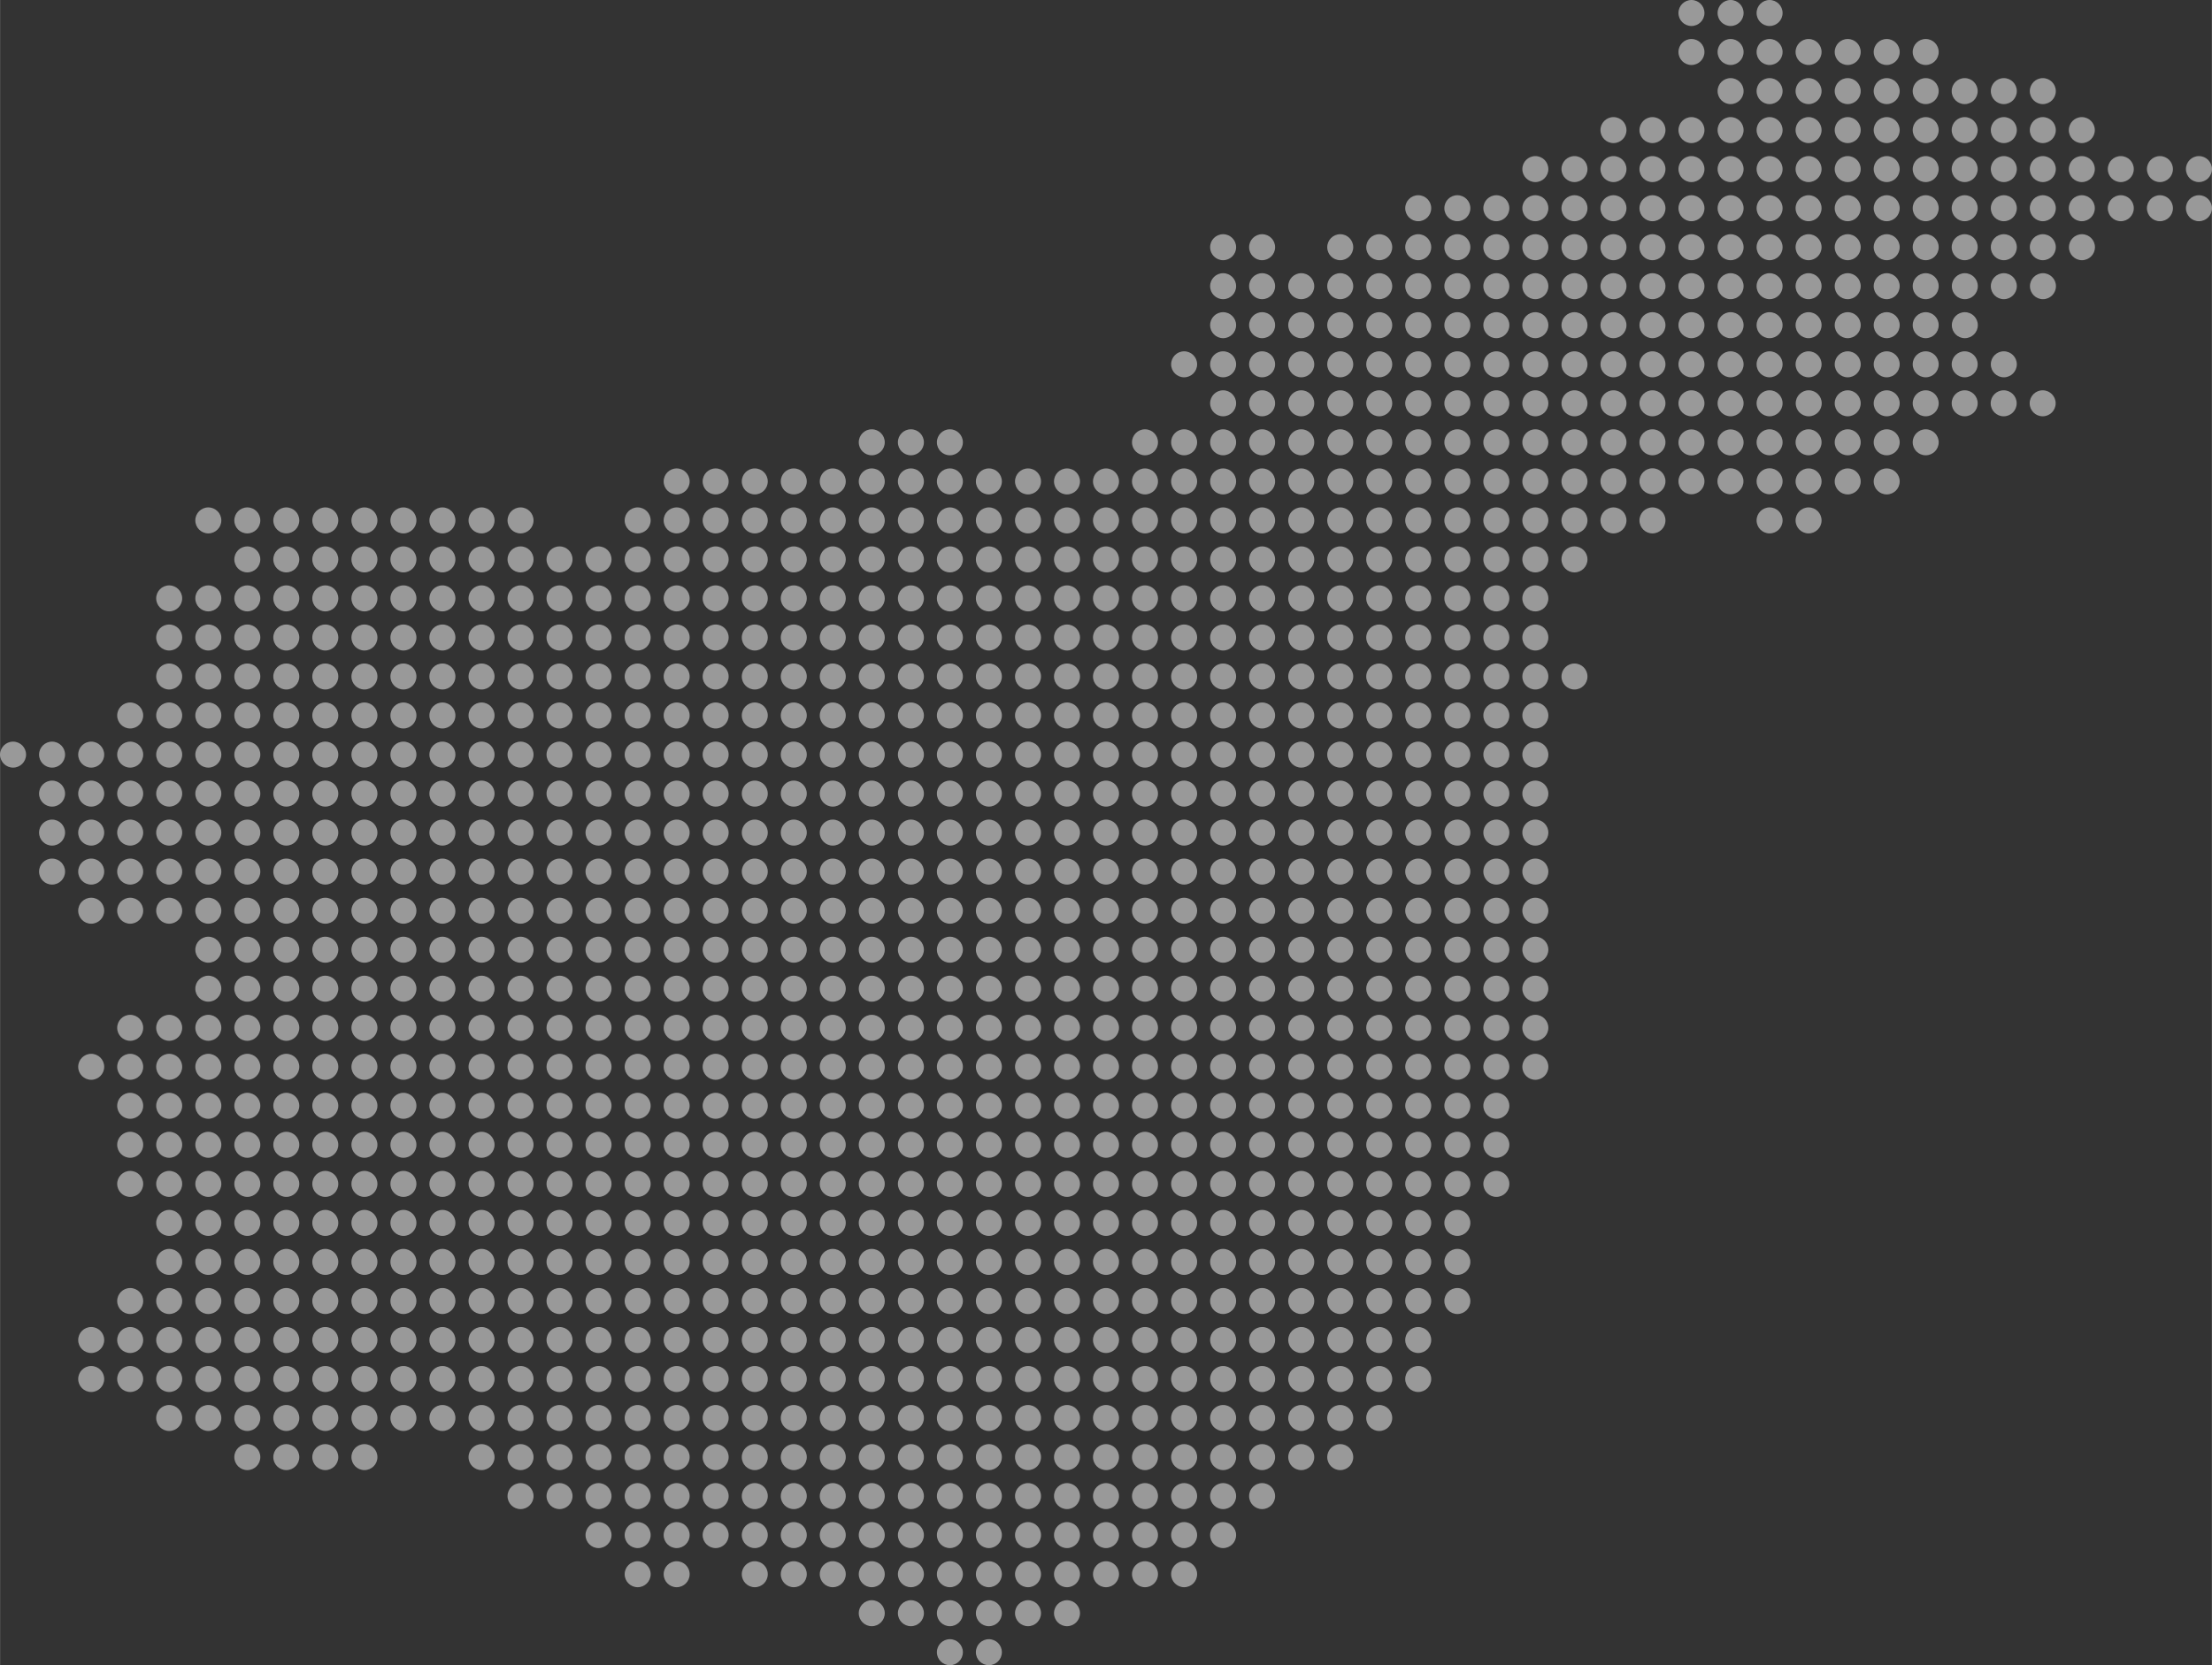 <?xml version="1.0" encoding="utf-8"?>
<svg xmlns="http://www.w3.org/2000/svg" xmlns:xlink="http://www.w3.org/1999/xlink" version="1.1" id="Ebene_1" x="0px" y="0px" viewBox="0 0 1548.6 1166.1" style="enable-background:new 0 0 1548.6 1166.1;" xml:space="preserve" width="1186" height="893">
<rect x="0" y="0" width="1548.6" height="1166.1" fill="#333333" stroke="none"/>
<style type="text/css">
	.st0{opacity:0.5;fill:#FFFFFF;}
</style>
<g>
	<circle class="st0" cx="419" cy="1074.9" r="9.1"/>
	<circle class="st0" cx="446.4" cy="1074.9" r="9.1"/>
	<circle class="st0" cx="473.7" cy="1074.9" r="9.1"/>
	<circle class="st0" cx="501" cy="1074.9" r="9.1"/>
	<circle class="st0" cx="528.4" cy="1074.9" r="9.1"/>
	<circle class="st0" cx="446.4" cy="1102.3" r="9.1"/>
	<circle class="st0" cx="473.7" cy="1102.3" r="9.1"/>
	<circle class="st0" cx="528.4" cy="1102.3" r="9.1"/>
	<circle class="st0" cx="63.8" cy="965.6" r="9.1"/>
	<circle class="st0" cx="91.1" cy="965.6" r="9.1"/>
	<circle class="st0" cx="118.4" cy="965.6" r="9.1"/>
	<circle class="st0" cx="145.8" cy="965.6" r="9.1"/>
	<circle class="st0" cx="173.1" cy="965.6" r="9.1"/>
	<circle class="st0" cx="200.4" cy="965.6" r="9.1"/>
	<circle class="st0" cx="227.7" cy="965.6" r="9.1"/>
	<circle class="st0" cx="255.1" cy="965.6" r="9.1"/>
	<circle class="st0" cx="282.4" cy="965.6" r="9.1"/>
	<circle class="st0" cx="309.7" cy="965.6" r="9.1"/>
	<circle class="st0" cx="337.1" cy="965.6" r="9.1"/>
	<circle class="st0" cx="364.4" cy="965.6" r="9.1"/>
	<circle class="st0" cx="391.7" cy="965.6" r="9.1"/>
	<circle class="st0" cx="419" cy="965.6" r="9.1"/>
	<circle class="st0" cx="446.4" cy="965.6" r="9.1"/>
	<circle class="st0" cx="473.7" cy="965.6" r="9.1"/>
	<circle class="st0" cx="118.4" cy="992.9" r="9.1"/>
	<circle class="st0" cx="145.8" cy="992.9" r="9.1"/>
	<circle class="st0" cx="173.1" cy="992.9" r="9.1"/>
	<circle class="st0" cx="200.4" cy="992.9" r="9.1"/>
	<circle class="st0" cx="227.7" cy="992.9" r="9.1"/>
	<circle class="st0" cx="255.1" cy="992.9" r="9.1"/>
	<circle class="st0" cx="282.4" cy="992.9" r="9.1"/>
	<circle class="st0" cx="309.7" cy="992.9" r="9.1"/>
	<circle class="st0" cx="337.1" cy="992.9" r="9.1"/>
	<circle class="st0" cx="364.4" cy="992.9" r="9.1"/>
	<circle class="st0" cx="391.7" cy="992.9" r="9.1"/>
	<circle class="st0" cx="419" cy="992.9" r="9.1"/>
	<circle class="st0" cx="446.4" cy="992.9" r="9.1"/>
	<circle class="st0" cx="473.7" cy="992.9" r="9.1"/>
	<circle class="st0" cx="501" cy="992.9" r="9.1"/>
	<circle class="st0" cx="173.1" cy="1020.3" r="9.1"/>
	<circle class="st0" cx="200.4" cy="1020.3" r="9.1"/>
	<circle class="st0" cx="227.7" cy="1020.3" r="9.1"/>
	<circle class="st0" cx="255.1" cy="1020.3" r="9.1"/>
	<circle class="st0" cx="337.1" cy="1020.3" r="9.1"/>
	<circle class="st0" cx="364.4" cy="1020.3" r="9.1"/>
	<circle class="st0" cx="391.7" cy="1020.3" r="9.1"/>
	<circle class="st0" cx="419" cy="1020.3" r="9.1"/>
	<circle class="st0" cx="446.4" cy="1020.3" r="9.1"/>
	<circle class="st0" cx="473.7" cy="1020.3" r="9.1"/>
	<circle class="st0" cx="501" cy="1020.3" r="9.1"/>
	<circle class="st0" cx="364.4" cy="1047.6" r="9.1"/>
	<circle class="st0" cx="391.7" cy="1047.6" r="9.1"/>
	<circle class="st0" cx="419" cy="1047.6" r="9.1"/>
	<circle class="st0" cx="446.4" cy="1047.6" r="9.1"/>
	<circle class="st0" cx="473.7" cy="1047.6" r="9.1"/>
	<circle class="st0" cx="501" cy="1047.6" r="9.1"/>
	<circle class="st0" cx="118.4" cy="856.3" r="9.1"/>
	<circle class="st0" cx="145.8" cy="856.3" r="9.1"/>
	<circle class="st0" cx="173.1" cy="856.3" r="9.1"/>
	<circle class="st0" cx="200.4" cy="856.3" r="9.1"/>
	<circle class="st0" cx="227.7" cy="856.3" r="9.1"/>
	<circle class="st0" cx="255.1" cy="856.3" r="9.1"/>
	<circle class="st0" cx="282.4" cy="856.3" r="9.1"/>
	<circle class="st0" cx="309.7" cy="856.3" r="9.1"/>
	<circle class="st0" cx="337.1" cy="856.3" r="9.1"/>
	<circle class="st0" cx="364.4" cy="856.3" r="9.1"/>
	<circle class="st0" cx="391.7" cy="856.3" r="9.1"/>
	<circle class="st0" cx="419" cy="856.3" r="9.1"/>
	<circle class="st0" cx="118.4" cy="883.6" r="9.1"/>
	<circle class="st0" cx="145.8" cy="883.6" r="9.1"/>
	<circle class="st0" cx="173.1" cy="883.6" r="9.1"/>
	<circle class="st0" cx="200.4" cy="883.6" r="9.1"/>
	<circle class="st0" cx="227.7" cy="883.6" r="9.1"/>
	<circle class="st0" cx="255.1" cy="883.6" r="9.1"/>
	<circle class="st0" cx="282.4" cy="883.6" r="9.1"/>
	<circle class="st0" cx="309.7" cy="883.6" r="9.1"/>
	<circle class="st0" cx="337.1" cy="883.6" r="9.1"/>
	<circle class="st0" cx="364.4" cy="883.6" r="9.1"/>
	<circle class="st0" cx="391.7" cy="883.6" r="9.1"/>
	<circle class="st0" cx="419" cy="883.6" r="9.1"/>
	<circle class="st0" cx="446.4" cy="883.6" r="9.1"/>
	<circle class="st0" cx="91.1" cy="911" r="9.1"/>
	<circle class="st0" cx="118.4" cy="911" r="9.1"/>
	<circle class="st0" cx="145.8" cy="911" r="9.1"/>
	<circle class="st0" cx="173.1" cy="911" r="9.1"/>
	<circle class="st0" cx="200.4" cy="911" r="9.1"/>
	<circle class="st0" cx="227.7" cy="911" r="9.1"/>
	<circle class="st0" cx="255.1" cy="911" r="9.1"/>
	<circle class="st0" cx="282.4" cy="911" r="9.1"/>
	<circle class="st0" cx="309.7" cy="911" r="9.1"/>
	<circle class="st0" cx="337.1" cy="911" r="9.1"/>
	<circle class="st0" cx="364.4" cy="911" r="9.1"/>
	<circle class="st0" cx="391.7" cy="911" r="9.1"/>
	<circle class="st0" cx="419" cy="911" r="9.1"/>
	<circle class="st0" cx="446.4" cy="911" r="9.1"/>
	<circle class="st0" cx="63.8" cy="938.3" r="9.1"/>
	<circle class="st0" cx="91.1" cy="938.3" r="9.1"/>
	<circle class="st0" cx="118.4" cy="938.3" r="9.1"/>
	<circle class="st0" cx="145.8" cy="938.3" r="9.1"/>
	<circle class="st0" cx="173.1" cy="938.3" r="9.1"/>
	<circle class="st0" cx="200.4" cy="938.3" r="9.1"/>
	<circle class="st0" cx="227.7" cy="938.3" r="9.1"/>
	<circle class="st0" cx="255.1" cy="938.3" r="9.1"/>
	<circle class="st0" cx="282.4" cy="938.3" r="9.1"/>
	<circle class="st0" cx="309.7" cy="938.3" r="9.1"/>
	<circle class="st0" cx="337.1" cy="938.3" r="9.1"/>
	<circle class="st0" cx="364.4" cy="938.3" r="9.1"/>
	<circle class="st0" cx="391.7" cy="938.3" r="9.1"/>
	<circle class="st0" cx="419" cy="938.3" r="9.1"/>
	<circle class="st0" cx="446.4" cy="938.3" r="9.1"/>
	<circle class="st0" cx="473.7" cy="938.3" r="9.1"/>
	<circle class="st0" cx="63.8" cy="747" r="9.1"/>
	<circle class="st0" cx="91.1" cy="747" r="9.1"/>
	<circle class="st0" cx="118.4" cy="747" r="9.1"/>
	<circle class="st0" cx="145.8" cy="747" r="9.1"/>
	<circle class="st0" cx="173.1" cy="747" r="9.1"/>
	<circle class="st0" cx="200.4" cy="747" r="9.1"/>
	<circle class="st0" cx="227.7" cy="747" r="9.1"/>
	<circle class="st0" cx="255.1" cy="747" r="9.1"/>
	<circle class="st0" cx="282.4" cy="747" r="9.1"/>
	<circle class="st0" cx="309.7" cy="747" r="9.1"/>
	<circle class="st0" cx="337.1" cy="747" r="9.1"/>
	<circle class="st0" cx="364.4" cy="747" r="9.1"/>
	<circle class="st0" cx="391.7" cy="747" r="9.1"/>
	<circle class="st0" cx="419" cy="747" r="9.1"/>
	<circle class="st0" cx="91.1" cy="774.3" r="9.1"/>
	<circle class="st0" cx="118.4" cy="774.3" r="9.1"/>
	<circle class="st0" cx="145.8" cy="774.3" r="9.1"/>
	<circle class="st0" cx="173.1" cy="774.3" r="9.1"/>
	<circle class="st0" cx="200.4" cy="774.3" r="9.1"/>
	<circle class="st0" cx="227.7" cy="774.3" r="9.1"/>
	<circle class="st0" cx="255.1" cy="774.3" r="9.1"/>
	<circle class="st0" cx="282.4" cy="774.3" r="9.1"/>
	<circle class="st0" cx="309.7" cy="774.3" r="9.1"/>
	<circle class="st0" cx="337.1" cy="774.3" r="9.1"/>
	<circle class="st0" cx="364.4" cy="774.3" r="9.1"/>
	<circle class="st0" cx="391.7" cy="774.3" r="9.1"/>
	<circle class="st0" cx="419" cy="774.3" r="9.1"/>
	<circle class="st0" cx="91.1" cy="801.6" r="9.1"/>
	<circle class="st0" cx="118.4" cy="801.6" r="9.1"/>
	<circle class="st0" cx="145.8" cy="801.6" r="9.1"/>
	<circle class="st0" cx="173.1" cy="801.6" r="9.1"/>
	<circle class="st0" cx="200.4" cy="801.6" r="9.1"/>
	<circle class="st0" cx="227.7" cy="801.6" r="9.1"/>
	<circle class="st0" cx="255.1" cy="801.6" r="9.1"/>
	<circle class="st0" cx="282.4" cy="801.6" r="9.1"/>
	<circle class="st0" cx="309.7" cy="801.6" r="9.1"/>
	<circle class="st0" cx="337.1" cy="801.6" r="9.1"/>
	<circle class="st0" cx="364.4" cy="801.6" r="9.1"/>
	<circle class="st0" cx="391.7" cy="801.6" r="9.1"/>
	<circle class="st0" cx="419" cy="801.6" r="9.1"/>
	<circle class="st0" cx="91.1" cy="829" r="9.1"/>
	<circle class="st0" cx="118.4" cy="829" r="9.1"/>
	<circle class="st0" cx="145.8" cy="829" r="9.1"/>
	<circle class="st0" cx="173.1" cy="829" r="9.1"/>
	<circle class="st0" cx="200.4" cy="829" r="9.1"/>
	<circle class="st0" cx="227.7" cy="829" r="9.1"/>
	<circle class="st0" cx="255.1" cy="829" r="9.1"/>
	<circle class="st0" cx="282.4" cy="829" r="9.1"/>
	<circle class="st0" cx="309.7" cy="829" r="9.1"/>
	<circle class="st0" cx="337.1" cy="829" r="9.1"/>
	<circle class="st0" cx="364.4" cy="829" r="9.1"/>
	<circle class="st0" cx="391.7" cy="829" r="9.1"/>
	<circle class="st0" cx="419" cy="829" r="9.1"/>
	<circle class="st0" cx="63.8" cy="637.7" r="9.1"/>
	<circle class="st0" cx="91.1" cy="637.7" r="9.1"/>
	<circle class="st0" cx="118.4" cy="637.7" r="9.1"/>
	<circle class="st0" cx="145.8" cy="637.7" r="9.1"/>
	<circle class="st0" cx="173.1" cy="637.7" r="9.1"/>
	<circle class="st0" cx="200.4" cy="637.7" r="9.1"/>
	<circle class="st0" cx="227.7" cy="637.7" r="9.1"/>
	<circle class="st0" cx="255.1" cy="637.7" r="9.1"/>
	<circle class="st0" cx="282.4" cy="637.7" r="9.1"/>
	<circle class="st0" cx="309.7" cy="637.7" r="9.1"/>
	<circle class="st0" cx="337.1" cy="637.7" r="9.1"/>
	<circle class="st0" cx="364.4" cy="637.7" r="9.1"/>
	<circle class="st0" cx="391.7" cy="637.7" r="9.1"/>
	<circle class="st0" cx="419" cy="637.7" r="9.1"/>
	<circle class="st0" cx="446.4" cy="637.7" r="9.1"/>
	<circle class="st0" cx="473.7" cy="637.7" r="9.1"/>
	<circle class="st0" cx="501" cy="637.7" r="9.1"/>
	<circle class="st0" cx="145.8" cy="665" r="9.1"/>
	<circle class="st0" cx="173.1" cy="665" r="9.1"/>
	<circle class="st0" cx="200.4" cy="665" r="9.1"/>
	<circle class="st0" cx="227.7" cy="665" r="9.1"/>
	<circle class="st0" cx="255.1" cy="665" r="9.1"/>
	<circle class="st0" cx="282.4" cy="665" r="9.1"/>
	<circle class="st0" cx="309.7" cy="665" r="9.1"/>
	<circle class="st0" cx="337.1" cy="665" r="9.1"/>
	<circle class="st0" cx="364.4" cy="665" r="9.1"/>
	<circle class="st0" cx="391.7" cy="665" r="9.1"/>
	<circle class="st0" cx="419" cy="665" r="9.1"/>
	<circle class="st0" cx="446.4" cy="665" r="9.1"/>
	<circle class="st0" cx="473.7" cy="665" r="9.1"/>
	<circle class="st0" cx="145.8" cy="692.3" r="9.1"/>
	<circle class="st0" cx="173.1" cy="692.3" r="9.1"/>
	<circle class="st0" cx="200.4" cy="692.3" r="9.1"/>
	<circle class="st0" cx="227.7" cy="692.3" r="9.1"/>
	<circle class="st0" cx="255.1" cy="692.3" r="9.1"/>
	<circle class="st0" cx="282.4" cy="692.3" r="9.1"/>
	<circle class="st0" cx="309.7" cy="692.3" r="9.1"/>
	<circle class="st0" cx="337.1" cy="692.3" r="9.1"/>
	<circle class="st0" cx="364.4" cy="692.3" r="9.1"/>
	<circle class="st0" cx="391.7" cy="692.3" r="9.1"/>
	<circle class="st0" cx="419" cy="692.3" r="9.1"/>
	<circle class="st0" cx="446.4" cy="692.3" r="9.1"/>
	<circle class="st0" cx="473.7" cy="692.3" r="9.1"/>
	<circle class="st0" cx="91.1" cy="719.7" r="9.1"/>
	<circle class="st0" cx="118.4" cy="719.7" r="9.1"/>
	<circle class="st0" cx="145.8" cy="719.7" r="9.1"/>
	<circle class="st0" cx="173.1" cy="719.7" r="9.1"/>
	<circle class="st0" cx="200.4" cy="719.7" r="9.1"/>
	<circle class="st0" cx="227.7" cy="719.7" r="9.1"/>
	<circle class="st0" cx="255.1" cy="719.7" r="9.1"/>
	<circle class="st0" cx="282.4" cy="719.7" r="9.1"/>
	<circle class="st0" cx="309.7" cy="719.7" r="9.1"/>
	<circle class="st0" cx="337.1" cy="719.7" r="9.1"/>
	<circle class="st0" cx="364.4" cy="719.7" r="9.1"/>
	<circle class="st0" cx="391.7" cy="719.7" r="9.1"/>
	<circle class="st0" cx="419" cy="719.7" r="9.1"/>
	<circle class="st0" cx="9.1" cy="528.4" r="9.1"/>
	<circle class="st0" cx="63.8" cy="528.4" r="9.1"/>
	<circle class="st0" cx="91.1" cy="528.4" r="9.1"/>
	<circle class="st0" cx="118.4" cy="528.4" r="9.1"/>
	<circle class="st0" cx="145.8" cy="528.4" r="9.1"/>
	<circle class="st0" cx="173.1" cy="528.4" r="9.1"/>
	<circle class="st0" cx="200.4" cy="528.4" r="9.1"/>
	<circle class="st0" cx="227.7" cy="528.4" r="9.1"/>
	<circle class="st0" cx="255.1" cy="528.4" r="9.1"/>
	<circle class="st0" cx="282.4" cy="528.4" r="9.1"/>
	<circle class="st0" cx="309.7" cy="528.4" r="9.1"/>
	<circle class="st0" cx="337.1" cy="528.4" r="9.1"/>
	<circle class="st0" cx="364.4" cy="528.4" r="9.1"/>
	<circle class="st0" cx="391.7" cy="528.4" r="9.1"/>
	<circle class="st0" cx="419" cy="528.4" r="9.1"/>
	<circle class="st0" cx="446.4" cy="528.4" r="9.1"/>
	<circle class="st0" cx="473.7" cy="528.4" r="9.1"/>
	<circle class="st0" cx="501" cy="528.4" r="9.1"/>
	<circle class="st0" cx="528.4" cy="528.4" r="9.1"/>
	<circle class="st0" cx="555.7" cy="528.4" r="9.1"/>
	<circle class="st0" cx="583" cy="528.4" r="9.1"/>
	<circle class="st0" cx="856.3" cy="528.4" r="9.1"/>
	<circle class="st0" cx="883.6" cy="528.4" r="9.1"/>
	<circle class="st0" cx="911" cy="528.4" r="9.1"/>
	<circle class="st0" cx="938.3" cy="528.4" r="9.1"/>
	<circle class="st0" cx="965.6" cy="528.4" r="9.1"/>
	<circle class="st0" cx="992.9" cy="528.4" r="9.1"/>
	<circle class="st0" cx="1020.3" cy="528.4" r="9.1"/>
	<circle class="st0" cx="1047.6" cy="528.4" r="9.1"/>
	<circle class="st0" cx="1074.9" cy="528.4" r="9.1"/>
	<circle class="st0" cx="36.4" cy="555.7" r="9.1"/>
	<circle class="st0" cx="36.4" cy="528.4" r="9.1"/>
	<circle class="st0" cx="63.8" cy="555.7" r="9.1"/>
	<circle class="st0" cx="91.1" cy="555.7" r="9.1"/>
	<circle class="st0" cx="118.4" cy="555.7" r="9.1"/>
	<circle class="st0" cx="145.8" cy="555.7" r="9.1"/>
	<circle class="st0" cx="173.1" cy="555.7" r="9.1"/>
	<circle class="st0" cx="200.4" cy="555.7" r="9.1"/>
	<circle class="st0" cx="227.7" cy="555.7" r="9.1"/>
	<circle class="st0" cx="255.1" cy="555.7" r="9.1"/>
	<circle class="st0" cx="282.4" cy="555.7" r="9.1"/>
	<circle class="st0" cx="309.7" cy="555.7" r="9.1"/>
	<circle class="st0" cx="337.1" cy="555.7" r="9.1"/>
	<circle class="st0" cx="364.4" cy="555.7" r="9.1"/>
	<circle class="st0" cx="391.7" cy="555.7" r="9.1"/>
	<circle class="st0" cx="419" cy="555.7" r="9.1"/>
	<circle class="st0" cx="446.4" cy="555.7" r="9.1"/>
	<circle class="st0" cx="473.7" cy="555.7" r="9.1"/>
	<circle class="st0" cx="501" cy="555.7" r="9.1"/>
	<circle class="st0" cx="528.4" cy="555.7" r="9.1"/>
	<circle class="st0" cx="555.7" cy="555.7" r="9.1"/>
	<circle class="st0" cx="583" cy="555.7" r="9.1"/>
	<circle class="st0" cx="610.3" cy="555.7" r="9.1"/>
	<circle class="st0" cx="856.3" cy="555.7" r="9.1"/>
	<circle class="st0" cx="883.6" cy="555.7" r="9.1"/>
	<circle class="st0" cx="911" cy="555.7" r="9.1"/>
	<circle class="st0" cx="938.3" cy="555.7" r="9.1"/>
	<circle class="st0" cx="965.6" cy="555.7" r="9.1"/>
	<circle class="st0" cx="992.9" cy="555.7" r="9.1"/>
	<circle class="st0" cx="1020.3" cy="555.7" r="9.1"/>
	<circle class="st0" cx="1047.6" cy="555.7" r="9.1"/>
	<circle class="st0" cx="1074.9" cy="555.7" r="9.1"/>
	<circle class="st0" cx="36.4" cy="583" r="9.1"/>
	<circle class="st0" cx="63.8" cy="583" r="9.1"/>
	<circle class="st0" cx="91.1" cy="583" r="9.1"/>
	<circle class="st0" cx="118.4" cy="583" r="9.1"/>
	<circle class="st0" cx="145.8" cy="583" r="9.1"/>
	<circle class="st0" cx="173.1" cy="583" r="9.1"/>
	<circle class="st0" cx="200.4" cy="583" r="9.1"/>
	<circle class="st0" cx="227.7" cy="583" r="9.1"/>
	<circle class="st0" cx="255.1" cy="583" r="9.1"/>
	<circle class="st0" cx="282.4" cy="583" r="9.1"/>
	<circle class="st0" cx="309.7" cy="583" r="9.1"/>
	<circle class="st0" cx="337.1" cy="583" r="9.1"/>
	<circle class="st0" cx="364.4" cy="583" r="9.1"/>
	<circle class="st0" cx="391.7" cy="583" r="9.1"/>
	<circle class="st0" cx="419" cy="583" r="9.1"/>
	<circle class="st0" cx="446.4" cy="583" r="9.1"/>
	<circle class="st0" cx="473.7" cy="583" r="9.1"/>
	<circle class="st0" cx="501" cy="583" r="9.1"/>
	<circle class="st0" cx="528.4" cy="583" r="9.1"/>
	<circle class="st0" cx="911" cy="583" r="9.1"/>
	<circle class="st0" cx="938.3" cy="583" r="9.1"/>
	<circle class="st0" cx="965.6" cy="583" r="9.1"/>
	<circle class="st0" cx="992.9" cy="583" r="9.1"/>
	<circle class="st0" cx="1020.3" cy="583" r="9.1"/>
	<circle class="st0" cx="1047.6" cy="583" r="9.1"/>
	<circle class="st0" cx="1074.9" cy="583" r="9.1"/>
	<circle class="st0" cx="36.4" cy="610.3" r="9.1"/>
	<circle class="st0" cx="63.8" cy="610.3" r="9.1"/>
	<circle class="st0" cx="91.1" cy="610.3" r="9.1"/>
	<circle class="st0" cx="118.4" cy="610.3" r="9.1"/>
	<circle class="st0" cx="145.8" cy="610.3" r="9.1"/>
	<circle class="st0" cx="173.1" cy="610.3" r="9.1"/>
	<circle class="st0" cx="200.4" cy="610.3" r="9.1"/>
	<circle class="st0" cx="227.7" cy="610.3" r="9.1"/>
	<circle class="st0" cx="255.1" cy="610.3" r="9.1"/>
	<circle class="st0" cx="282.4" cy="610.3" r="9.1"/>
	<circle class="st0" cx="309.7" cy="610.3" r="9.1"/>
	<circle class="st0" cx="337.1" cy="610.3" r="9.1"/>
	<circle class="st0" cx="364.4" cy="610.3" r="9.1"/>
	<circle class="st0" cx="391.7" cy="610.3" r="9.1"/>
	<circle class="st0" cx="419" cy="610.3" r="9.1"/>
	<circle class="st0" cx="446.4" cy="610.3" r="9.1"/>
	<circle class="st0" cx="473.7" cy="610.3" r="9.1"/>
	<circle class="st0" cx="501" cy="610.3" r="9.1"/>
	<circle class="st0" cx="528.4" cy="610.3" r="9.1"/>
	<circle class="st0" cx="965.6" cy="610.3" r="9.1"/>
	<circle class="st0" cx="992.9" cy="610.3" r="9.1"/>
	<circle class="st0" cx="1020.3" cy="610.3" r="9.1"/>
	<circle class="st0" cx="1074.9" cy="610.3" r="9.1"/>
	<circle class="st0" cx="118.4" cy="419" r="9.1"/>
	<circle class="st0" cx="145.8" cy="419" r="9.1"/>
	<circle class="st0" cx="173.1" cy="419" r="9.1"/>
	<circle class="st0" cx="200.4" cy="419" r="9.1"/>
	<circle class="st0" cx="227.7" cy="419" r="9.1"/>
	<circle class="st0" cx="255.1" cy="419" r="9.1"/>
	<circle class="st0" cx="282.4" cy="419" r="9.1"/>
	<circle class="st0" cx="309.7" cy="419" r="9.1"/>
	<circle class="st0" cx="337.1" cy="419" r="9.1"/>
	<circle class="st0" cx="364.4" cy="419" r="9.1"/>
	<circle class="st0" cx="391.7" cy="419" r="9.1"/>
	<circle class="st0" cx="419" cy="419" r="9.1"/>
	<circle class="st0" cx="446.4" cy="419" r="9.1"/>
	<circle class="st0" cx="473.7" cy="419" r="9.1"/>
	<circle class="st0" cx="501" cy="419" r="9.1"/>
	<circle class="st0" cx="528.4" cy="419" r="9.1"/>
	<circle class="st0" cx="555.7" cy="419" r="9.1"/>
	<circle class="st0" cx="583" cy="419" r="9.1"/>
	<circle class="st0" cx="610.3" cy="419" r="9.1"/>
	<circle class="st0" cx="637.7" cy="419" r="9.1"/>
	<circle class="st0" cx="665" cy="419" r="9.1"/>
	<circle class="st0" cx="692.3" cy="419" r="9.1"/>
	<circle class="st0" cx="719.7" cy="419" r="9.1"/>
	<circle class="st0" cx="747" cy="419" r="9.1"/>
	<circle class="st0" cx="774.3" cy="419" r="9.1"/>
	<circle class="st0" cx="801.6" cy="419" r="9.1"/>
	<circle class="st0" cx="829" cy="419" r="9.1"/>
	<circle class="st0" cx="856.3" cy="419" r="9.1"/>
	<circle class="st0" cx="883.6" cy="419" r="9.1"/>
	<circle class="st0" cx="911" cy="419" r="9.1"/>
	<circle class="st0" cx="938.3" cy="419" r="9.1"/>
	<circle class="st0" cx="965.6" cy="419" r="9.1"/>
	<circle class="st0" cx="992.9" cy="419" r="9.1"/>
	<circle class="st0" cx="1020.3" cy="419" r="9.1"/>
	<circle class="st0" cx="1047.6" cy="419" r="9.1"/>
	<circle class="st0" cx="1074.9" cy="419" r="9.1"/>
	<circle class="st0" cx="118.4" cy="446.4" r="9.1"/>
	<circle class="st0" cx="145.8" cy="446.4" r="9.1"/>
	<circle class="st0" cx="173.1" cy="446.4" r="9.1"/>
	<circle class="st0" cx="200.4" cy="446.4" r="9.1"/>
	<circle class="st0" cx="227.7" cy="446.4" r="9.1"/>
	<circle class="st0" cx="255.1" cy="446.4" r="9.1"/>
	<circle class="st0" cx="282.4" cy="446.4" r="9.1"/>
	<circle class="st0" cx="309.7" cy="446.4" r="9.1"/>
	<circle class="st0" cx="337.1" cy="446.4" r="9.1"/>
	<circle class="st0" cx="364.4" cy="446.4" r="9.1"/>
	<circle class="st0" cx="391.7" cy="446.4" r="9.1"/>
	<circle class="st0" cx="419" cy="446.4" r="9.1"/>
	<circle class="st0" cx="446.4" cy="446.4" r="9.1"/>
	<circle class="st0" cx="473.7" cy="446.4" r="9.1"/>
	<circle class="st0" cx="501" cy="446.4" r="9.1"/>
	<circle class="st0" cx="528.4" cy="446.4" r="9.1"/>
	<circle class="st0" cx="555.7" cy="446.4" r="9.1"/>
	<circle class="st0" cx="583" cy="446.4" r="9.1"/>
	<circle class="st0" cx="665" cy="446.4" r="9.1"/>
	<circle class="st0" cx="692.3" cy="446.4" r="9.1"/>
	<circle class="st0" cx="719.7" cy="446.4" r="9.1"/>
	<circle class="st0" cx="747" cy="446.4" r="9.1"/>
	<circle class="st0" cx="774.3" cy="446.4" r="9.1"/>
	<circle class="st0" cx="801.6" cy="446.4" r="9.1"/>
	<circle class="st0" cx="829" cy="446.4" r="9.1"/>
	<circle class="st0" cx="856.3" cy="446.4" r="9.1"/>
	<circle class="st0" cx="883.6" cy="446.4" r="9.1"/>
	<circle class="st0" cx="911" cy="446.4" r="9.1"/>
	<circle class="st0" cx="938.3" cy="446.4" r="9.1"/>
	<circle class="st0" cx="965.6" cy="446.4" r="9.1"/>
	<circle class="st0" cx="992.9" cy="446.4" r="9.1"/>
	<circle class="st0" cx="1020.3" cy="446.4" r="9.1"/>
	<circle class="st0" cx="1047.6" cy="446.4" r="9.1"/>
	<circle class="st0" cx="1074.9" cy="446.4" r="9.1"/>
	<circle class="st0" cx="118.4" cy="473.7" r="9.1"/>
	<circle class="st0" cx="145.8" cy="473.7" r="9.1"/>
	<circle class="st0" cx="173.1" cy="473.7" r="9.1"/>
	<circle class="st0" cx="200.4" cy="473.7" r="9.1"/>
	<circle class="st0" cx="227.7" cy="473.7" r="9.1"/>
	<circle class="st0" cx="255.1" cy="473.7" r="9.1"/>
	<circle class="st0" cx="282.4" cy="473.7" r="9.1"/>
	<circle class="st0" cx="309.7" cy="473.7" r="9.1"/>
	<circle class="st0" cx="337.1" cy="473.7" r="9.1"/>
	<circle class="st0" cx="364.4" cy="473.7" r="9.1"/>
	<circle class="st0" cx="391.7" cy="473.7" r="9.1"/>
	<circle class="st0" cx="419" cy="473.7" r="9.1"/>
	<circle class="st0" cx="446.4" cy="473.7" r="9.1"/>
	<circle class="st0" cx="473.7" cy="473.7" r="9.1"/>
	<circle class="st0" cx="501" cy="473.7" r="9.1"/>
	<circle class="st0" cx="528.4" cy="473.7" r="9.1"/>
	<circle class="st0" cx="555.7" cy="473.7" r="9.1"/>
	<circle class="st0" cx="583" cy="473.7" r="9.1"/>
	<circle class="st0" cx="747" cy="473.7" r="9.1"/>
	<circle class="st0" cx="774.3" cy="473.7" r="9.1"/>
	<circle class="st0" cx="801.6" cy="473.7" r="9.1"/>
	<circle class="st0" cx="829" cy="473.7" r="9.1"/>
	<circle class="st0" cx="856.3" cy="473.7" r="9.1"/>
	<circle class="st0" cx="883.6" cy="473.7" r="9.1"/>
	<circle class="st0" cx="911" cy="473.7" r="9.1"/>
	<circle class="st0" cx="938.3" cy="473.7" r="9.1"/>
	<circle class="st0" cx="965.6" cy="473.7" r="9.1"/>
	<circle class="st0" cx="992.9" cy="473.7" r="9.1"/>
	<circle class="st0" cx="1020.3" cy="473.7" r="9.1"/>
	<circle class="st0" cx="1047.6" cy="473.7" r="9.1"/>
	<circle class="st0" cx="1074.9" cy="473.7" r="9.1"/>
	<circle class="st0" cx="1102.3" cy="473.7" r="9.1"/>
	<circle class="st0" cx="91.1" cy="501" r="9.1"/>
	<circle class="st0" cx="118.4" cy="501" r="9.1"/>
	<circle class="st0" cx="145.8" cy="501" r="9.1"/>
	<circle class="st0" cx="173.1" cy="501" r="9.1"/>
	<circle class="st0" cx="200.4" cy="501" r="9.1"/>
	<circle class="st0" cx="227.7" cy="501" r="9.1"/>
	<circle class="st0" cx="255.1" cy="501" r="9.1"/>
	<circle class="st0" cx="282.4" cy="501" r="9.1"/>
	<circle class="st0" cx="309.7" cy="501" r="9.1"/>
	<circle class="st0" cx="337.1" cy="501" r="9.1"/>
	<circle class="st0" cx="364.4" cy="501" r="9.1"/>
	<circle class="st0" cx="391.7" cy="501" r="9.1"/>
	<circle class="st0" cx="419" cy="501" r="9.1"/>
	<circle class="st0" cx="446.4" cy="501" r="9.1"/>
	<circle class="st0" cx="473.7" cy="501" r="9.1"/>
	<circle class="st0" cx="501" cy="501" r="9.1"/>
	<circle class="st0" cx="528.4" cy="501" r="9.1"/>
	<circle class="st0" cx="555.7" cy="501" r="9.1"/>
	<circle class="st0" cx="583" cy="501" r="9.1"/>
	<circle class="st0" cx="774.3" cy="501" r="9.1"/>
	<circle class="st0" cx="801.6" cy="501" r="9.1"/>
	<circle class="st0" cx="829" cy="501" r="9.1"/>
	<circle class="st0" cx="856.3" cy="501" r="9.1"/>
	<circle class="st0" cx="883.6" cy="501" r="9.1"/>
	<circle class="st0" cx="911" cy="501" r="9.1"/>
	<circle class="st0" cx="938.3" cy="501" r="9.1"/>
	<circle class="st0" cx="965.6" cy="501" r="9.1"/>
	<circle class="st0" cx="992.9" cy="501" r="9.1"/>
	<circle class="st0" cx="1020.3" cy="501" r="9.1"/>
	<circle class="st0" cx="1047.6" cy="501" r="9.1"/>
	<circle class="st0" cx="1074.9" cy="501" r="9.1"/>
	<circle class="st0" cx="610.3" cy="309.7" r="9.1"/>
	<circle class="st0" cx="637.7" cy="309.7" r="9.1"/>
	<circle class="st0" cx="665" cy="309.7" r="9.1"/>
	<circle class="st0" cx="801.6" cy="309.7" r="9.1"/>
	<circle class="st0" cx="829" cy="309.7" r="9.1"/>
	<circle class="st0" cx="856.3" cy="309.7" r="9.1"/>
	<circle class="st0" cx="883.6" cy="309.7" r="9.1"/>
	<circle class="st0" cx="911" cy="309.7" r="9.1"/>
	<circle class="st0" cx="938.3" cy="309.7" r="9.1"/>
	<circle class="st0" cx="965.6" cy="309.7" r="9.1"/>
	<circle class="st0" cx="992.9" cy="309.7" r="9.1"/>
	<circle class="st0" cx="1020.3" cy="309.7" r="9.1"/>
	<circle class="st0" cx="1047.6" cy="309.7" r="9.1"/>
	<circle class="st0" cx="1074.9" cy="309.7" r="9.1"/>
	<circle class="st0" cx="1102.3" cy="309.7" r="9.1"/>
	<circle class="st0" cx="1129.6" cy="309.7" r="9.1"/>
	<circle class="st0" cx="1156.9" cy="309.7" r="9.1"/>
	<circle class="st0" cx="1238.9" cy="309.7" r="9.1"/>
	<circle class="st0" cx="1266.2" cy="309.7" r="9.1"/>
	<circle class="st0" cx="1293.6" cy="309.7" r="9.1"/>
	<circle class="st0" cx="1320.9" cy="309.7" r="9.1"/>
	<circle class="st0" cx="1348.2" cy="309.7" r="9.1"/>
	<circle class="st0" cx="528.4" cy="337.1" r="9.1"/>
	<circle class="st0" cx="555.7" cy="337.1" r="9.1"/>
	<circle class="st0" cx="583" cy="337.1" r="9.1"/>
	<circle class="st0" cx="610.3" cy="337.1" r="9.1"/>
	<circle class="st0" cx="637.7" cy="337.1" r="9.1"/>
	<circle class="st0" cx="665" cy="337.1" r="9.1"/>
	<circle class="st0" cx="692.3" cy="337.1" r="9.1"/>
	<circle class="st0" cx="719.7" cy="337.1" r="9.1"/>
	<circle class="st0" cx="747" cy="337.1" r="9.1"/>
	<circle class="st0" cx="774.3" cy="337.1" r="9.1"/>
	<circle class="st0" cx="801.6" cy="337.1" r="9.1"/>
	<circle class="st0" cx="829" cy="337.1" r="9.1"/>
	<circle class="st0" cx="856.3" cy="337.1" r="9.1"/>
	<circle class="st0" cx="883.6" cy="337.1" r="9.1"/>
	<circle class="st0" cx="911" cy="337.1" r="9.1"/>
	<circle class="st0" cx="938.3" cy="337.1" r="9.1"/>
	<circle class="st0" cx="965.6" cy="337.1" r="9.1"/>
	<circle class="st0" cx="992.9" cy="337.1" r="9.1"/>
	<circle class="st0" cx="1020.3" cy="337.1" r="9.1"/>
	<circle class="st0" cx="1047.6" cy="337.1" r="9.1"/>
	<circle class="st0" cx="1074.9" cy="337.1" r="9.1"/>
	<circle class="st0" cx="1102.3" cy="337.1" r="9.1"/>
	<circle class="st0" cx="1266.2" cy="337.1" r="9.1"/>
	<circle class="st0" cx="1293.6" cy="337.1" r="9.1"/>
	<circle class="st0" cx="1320.9" cy="337.1" r="9.1"/>
	<circle class="st0" cx="145.8" cy="364.4" r="9.1"/>
	<circle class="st0" cx="173.1" cy="364.4" r="9.1"/>
	<circle class="st0" cx="200.4" cy="364.4" r="9.1"/>
	<circle class="st0" cx="227.7" cy="364.4" r="9.1"/>
	<circle class="st0" cx="255.1" cy="364.4" r="9.1"/>
	<circle class="st0" cx="282.4" cy="364.4" r="9.1"/>
	<circle class="st0" cx="309.7" cy="364.4" r="9.1"/>
	<circle class="st0" cx="337.1" cy="364.4" r="9.1"/>
	<circle class="st0" cx="364.4" cy="364.4" r="9.1"/>
	<circle class="st0" cx="446.4" cy="364.4" r="9.1"/>
	<circle class="st0" cx="473.7" cy="364.4" r="9.1"/>
	<circle class="st0" cx="473.7" cy="337.1" r="9.1"/>
	<circle class="st0" cx="501" cy="364.4" r="9.1"/>
	<circle class="st0" cx="501" cy="337.1" r="9.1"/>
	<circle class="st0" cx="528.4" cy="364.4" r="9.1"/>
	<circle class="st0" cx="555.7" cy="364.4" r="9.1"/>
	<circle class="st0" cx="583" cy="364.4" r="9.1"/>
	<circle class="st0" cx="610.3" cy="364.4" r="9.1"/>
	<circle class="st0" cx="637.7" cy="364.4" r="9.1"/>
	<circle class="st0" cx="665" cy="364.4" r="9.1"/>
	<circle class="st0" cx="692.3" cy="364.4" r="9.1"/>
	<circle class="st0" cx="719.7" cy="364.4" r="9.1"/>
	<circle class="st0" cx="747" cy="364.4" r="9.1"/>
	<circle class="st0" cx="774.3" cy="364.4" r="9.1"/>
	<circle class="st0" cx="801.6" cy="364.4" r="9.1"/>
	<circle class="st0" cx="829" cy="364.4" r="9.1"/>
	<circle class="st0" cx="856.3" cy="364.4" r="9.1"/>
	<circle class="st0" cx="883.6" cy="364.4" r="9.1"/>
	<circle class="st0" cx="911" cy="364.4" r="9.1"/>
	<circle class="st0" cx="938.3" cy="364.4" r="9.1"/>
	<circle class="st0" cx="965.6" cy="364.4" r="9.1"/>
	<circle class="st0" cx="992.9" cy="364.4" r="9.1"/>
	<circle class="st0" cx="1020.3" cy="364.4" r="9.1"/>
	<circle class="st0" cx="1047.6" cy="364.4" r="9.1"/>
	<circle class="st0" cx="1074.9" cy="364.4" r="9.1"/>
	<circle class="st0" cx="1102.3" cy="364.4" r="9.1"/>
	<circle class="st0" cx="1266.2" cy="364.4" r="9.1"/>
	<circle class="st0" cx="173.1" cy="391.7" r="9.1"/>
	<circle class="st0" cx="200.4" cy="391.7" r="9.1"/>
	<circle class="st0" cx="227.7" cy="391.7" r="9.1"/>
	<circle class="st0" cx="255.1" cy="391.7" r="9.1"/>
	<circle class="st0" cx="282.4" cy="391.7" r="9.1"/>
	<circle class="st0" cx="309.7" cy="391.7" r="9.1"/>
	<circle class="st0" cx="337.1" cy="391.7" r="9.1"/>
	<circle class="st0" cx="364.4" cy="391.7" r="9.1"/>
	<circle class="st0" cx="391.7" cy="391.7" r="9.1"/>
	<circle class="st0" cx="419" cy="391.7" r="9.1"/>
	<circle class="st0" cx="446.4" cy="391.7" r="9.1"/>
	<circle class="st0" cx="473.7" cy="391.7" r="9.1"/>
	<circle class="st0" cx="501" cy="391.7" r="9.1"/>
	<circle class="st0" cx="528.4" cy="1047.6" r="9.1"/>
	<circle class="st0" cx="555.7" cy="1047.6" r="9.1"/>
	<circle class="st0" cx="583" cy="1047.6" r="9.1"/>
	<circle class="st0" cx="610.3" cy="1047.6" r="9.1"/>
	<circle class="st0" cx="637.7" cy="1047.6" r="9.1"/>
	<circle class="st0" cx="665" cy="1047.6" r="9.1"/>
	<circle class="st0" cx="692.3" cy="1047.6" r="9.1"/>
	<circle class="st0" cx="719.7" cy="1047.6" r="9.1"/>
	<circle class="st0" cx="747" cy="1047.6" r="9.1"/>
	<circle class="st0" cx="774.3" cy="1047.6" r="9.1"/>
	<circle class="st0" cx="801.6" cy="1047.6" r="9.1"/>
	<circle class="st0" cx="829" cy="1047.6" r="9.1"/>
	<circle class="st0" cx="555.7" cy="1074.9" r="9.1"/>
	<circle class="st0" cx="583" cy="1074.9" r="9.1"/>
	<circle class="st0" cx="610.3" cy="1074.9" r="9.1"/>
	<circle class="st0" cx="637.7" cy="1074.9" r="9.1"/>
	<circle class="st0" cx="665" cy="1074.9" r="9.1"/>
	<circle class="st0" cx="692.3" cy="1074.9" r="9.1"/>
	<circle class="st0" cx="719.7" cy="1074.9" r="9.1"/>
	<circle class="st0" cx="747" cy="1074.9" r="9.1"/>
	<circle class="st0" cx="774.3" cy="1074.9" r="9.1"/>
	<circle class="st0" cx="801.6" cy="1074.9" r="9.1"/>
	<circle class="st0" cx="829" cy="1074.9" r="9.1"/>
	<circle class="st0" cx="856.3" cy="1074.9" r="9.1"/>
	<circle class="st0" cx="555.7" cy="1102.3" r="9.1"/>
	<circle class="st0" cx="583" cy="1102.3" r="9.1"/>
	<circle class="st0" cx="610.3" cy="1102.3" r="9.1"/>
	<circle class="st0" cx="692.3" cy="1102.3" r="9.1"/>
	<circle class="st0" cx="719.7" cy="1102.3" r="9.1"/>
	<circle class="st0" cx="747" cy="1102.3" r="9.1"/>
	<circle class="st0" cx="774.3" cy="1102.3" r="9.1"/>
	<circle class="st0" cx="801.6" cy="1102.3" r="9.1"/>
	<circle class="st0" cx="829" cy="1102.3" r="9.1"/>
	<circle class="st0" cx="719.7" cy="1129.6" r="9.1"/>
	<circle class="st0" cx="747" cy="1129.6" r="9.1"/>
	<circle class="st0" cx="501" cy="938.3" r="9.1"/>
	<circle class="st0" cx="528.4" cy="938.3" r="9.1"/>
	<circle class="st0" cx="555.7" cy="938.3" r="9.1"/>
	<circle class="st0" cx="583" cy="938.3" r="9.1"/>
	<circle class="st0" cx="610.3" cy="938.3" r="9.1"/>
	<circle class="st0" cx="637.7" cy="938.3" r="9.1"/>
	<circle class="st0" cx="665" cy="938.3" r="9.1"/>
	<circle class="st0" cx="692.3" cy="938.3" r="9.1"/>
	<circle class="st0" cx="719.7" cy="938.3" r="9.1"/>
	<circle class="st0" cx="747" cy="938.3" r="9.1"/>
	<circle class="st0" cx="774.3" cy="938.3" r="9.1"/>
	<circle class="st0" cx="501" cy="965.6" r="9.1"/>
	<circle class="st0" cx="528.4" cy="965.6" r="9.1"/>
	<circle class="st0" cx="555.7" cy="965.6" r="9.1"/>
	<circle class="st0" cx="583" cy="965.6" r="9.1"/>
	<circle class="st0" cx="610.3" cy="965.6" r="9.1"/>
	<circle class="st0" cx="637.7" cy="965.6" r="9.1"/>
	<circle class="st0" cx="665" cy="965.6" r="9.1"/>
	<circle class="st0" cx="692.3" cy="965.6" r="9.1"/>
	<circle class="st0" cx="719.7" cy="965.6" r="9.1"/>
	<circle class="st0" cx="747" cy="965.6" r="9.1"/>
	<circle class="st0" cx="774.3" cy="965.6" r="9.1"/>
	<circle class="st0" cx="801.6" cy="965.6" r="9.1"/>
	<circle class="st0" cx="528.4" cy="992.9" r="9.1"/>
	<circle class="st0" cx="555.7" cy="992.9" r="9.1"/>
	<circle class="st0" cx="583" cy="992.9" r="9.1"/>
	<circle class="st0" cx="610.3" cy="992.9" r="9.1"/>
	<circle class="st0" cx="637.7" cy="992.9" r="9.1"/>
	<circle class="st0" cx="665" cy="992.9" r="9.1"/>
	<circle class="st0" cx="692.3" cy="992.9" r="9.1"/>
	<circle class="st0" cx="719.7" cy="992.9" r="9.1"/>
	<circle class="st0" cx="747" cy="992.9" r="9.1"/>
	<circle class="st0" cx="774.3" cy="992.9" r="9.1"/>
	<circle class="st0" cx="801.6" cy="992.9" r="9.1"/>
	<circle class="st0" cx="528.4" cy="1020.3" r="9.1"/>
	<circle class="st0" cx="555.7" cy="1020.3" r="9.1"/>
	<circle class="st0" cx="583" cy="1020.3" r="9.1"/>
	<circle class="st0" cx="610.3" cy="1020.3" r="9.1"/>
	<circle class="st0" cx="637.7" cy="1020.3" r="9.1"/>
	<circle class="st0" cx="665" cy="1020.3" r="9.1"/>
	<circle class="st0" cx="692.3" cy="1020.3" r="9.1"/>
	<circle class="st0" cx="719.7" cy="1020.3" r="9.1"/>
	<circle class="st0" cx="610.3" cy="1129.6" r="9.1"/>
	<circle class="st0" cx="637.7" cy="1129.6" r="9.1"/>
	<circle class="st0" cx="665" cy="1129.6" r="9.1"/>
	<circle class="st0" cx="692.3" cy="1129.6" r="9.1"/>
	<circle class="st0" cx="665" cy="1156.9" r="9.1"/>
	<circle class="st0" cx="692.3" cy="1156.9" r="9.1"/>
	<circle class="st0" cx="637.7" cy="1102.3" r="9.1"/>
	<circle class="st0" cx="665" cy="1102.3" r="9.1"/>
	<circle class="st0" cx="747" cy="1020.3" r="9.1"/>
	<circle class="st0" cx="774.3" cy="1020.3" r="9.1"/>
	<circle class="st0" cx="801.6" cy="1020.3" r="9.1"/>
	<circle class="st0" cx="829" cy="1020.3" r="9.1"/>
	<circle class="st0" cx="446.4" cy="829" r="9.1"/>
	<circle class="st0" cx="473.7" cy="829" r="9.1"/>
	<circle class="st0" cx="501" cy="829" r="9.1"/>
	<circle class="st0" cx="528.4" cy="829" r="9.1"/>
	<circle class="st0" cx="555.7" cy="829" r="9.1"/>
	<circle class="st0" cx="583" cy="829" r="9.1"/>
	<circle class="st0" cx="610.3" cy="829" r="9.1"/>
	<circle class="st0" cx="637.7" cy="829" r="9.1"/>
	<circle class="st0" cx="665" cy="829" r="9.1"/>
	<circle class="st0" cx="692.3" cy="829" r="9.1"/>
	<circle class="st0" cx="719.7" cy="829" r="9.1"/>
	<circle class="st0" cx="747" cy="829" r="9.1"/>
	<circle class="st0" cx="774.3" cy="829" r="9.1"/>
	<circle class="st0" cx="446.4" cy="856.3" r="9.1"/>
	<circle class="st0" cx="473.7" cy="856.3" r="9.1"/>
	<circle class="st0" cx="501" cy="856.3" r="9.1"/>
	<circle class="st0" cx="528.4" cy="856.3" r="9.1"/>
	<circle class="st0" cx="555.7" cy="856.3" r="9.1"/>
	<circle class="st0" cx="583" cy="856.3" r="9.1"/>
	<circle class="st0" cx="610.3" cy="856.3" r="9.1"/>
	<circle class="st0" cx="637.7" cy="856.3" r="9.1"/>
	<circle class="st0" cx="665" cy="856.3" r="9.1"/>
	<circle class="st0" cx="692.3" cy="856.3" r="9.1"/>
	<circle class="st0" cx="719.7" cy="856.3" r="9.1"/>
	<circle class="st0" cx="747" cy="856.3" r="9.1"/>
	<circle class="st0" cx="774.3" cy="856.3" r="9.1"/>
	<circle class="st0" cx="473.7" cy="883.6" r="9.1"/>
	<circle class="st0" cx="501" cy="883.6" r="9.1"/>
	<circle class="st0" cx="528.4" cy="883.6" r="9.1"/>
	<circle class="st0" cx="555.7" cy="883.6" r="9.1"/>
	<circle class="st0" cx="583" cy="883.6" r="9.1"/>
	<circle class="st0" cx="610.3" cy="883.6" r="9.1"/>
	<circle class="st0" cx="637.7" cy="883.6" r="9.1"/>
	<circle class="st0" cx="665" cy="883.6" r="9.1"/>
	<circle class="st0" cx="692.3" cy="883.6" r="9.1"/>
	<circle class="st0" cx="719.7" cy="883.6" r="9.1"/>
	<circle class="st0" cx="747" cy="883.6" r="9.1"/>
	<circle class="st0" cx="774.3" cy="883.6" r="9.1"/>
	<circle class="st0" cx="473.7" cy="911" r="9.1"/>
	<circle class="st0" cx="501" cy="911" r="9.1"/>
	<circle class="st0" cx="528.4" cy="911" r="9.1"/>
	<circle class="st0" cx="555.7" cy="911" r="9.1"/>
	<circle class="st0" cx="583" cy="911" r="9.1"/>
	<circle class="st0" cx="610.3" cy="911" r="9.1"/>
	<circle class="st0" cx="637.7" cy="911" r="9.1"/>
	<circle class="st0" cx="665" cy="911" r="9.1"/>
	<circle class="st0" cx="692.3" cy="911" r="9.1"/>
	<circle class="st0" cx="719.7" cy="911" r="9.1"/>
	<circle class="st0" cx="747" cy="911" r="9.1"/>
	<circle class="st0" cx="774.3" cy="911" r="9.1"/>
	<circle class="st0" cx="446.4" cy="719.7" r="9.1"/>
	<circle class="st0" cx="473.7" cy="719.7" r="9.1"/>
	<circle class="st0" cx="501" cy="719.7" r="9.1"/>
	<circle class="st0" cx="528.4" cy="719.7" r="9.1"/>
	<circle class="st0" cx="555.7" cy="719.7" r="9.1"/>
	<circle class="st0" cx="583" cy="719.7" r="9.1"/>
	<circle class="st0" cx="610.3" cy="719.7" r="9.1"/>
	<circle class="st0" cx="637.7" cy="719.7" r="9.1"/>
	<circle class="st0" cx="665" cy="719.7" r="9.1"/>
	<circle class="st0" cx="692.3" cy="719.7" r="9.1"/>
	<circle class="st0" cx="719.7" cy="719.7" r="9.1"/>
	<circle class="st0" cx="747" cy="719.7" r="9.1"/>
	<circle class="st0" cx="774.3" cy="719.7" r="9.1"/>
	<circle class="st0" cx="801.6" cy="719.7" r="9.1"/>
	<circle class="st0" cx="829" cy="719.7" r="9.1"/>
	<circle class="st0" cx="856.3" cy="719.7" r="9.1"/>
	<circle class="st0" cx="501" cy="747" r="9.1"/>
	<circle class="st0" cx="528.4" cy="747" r="9.1"/>
	<circle class="st0" cx="555.7" cy="747" r="9.1"/>
	<circle class="st0" cx="583" cy="747" r="9.1"/>
	<circle class="st0" cx="610.3" cy="747" r="9.1"/>
	<circle class="st0" cx="637.7" cy="747" r="9.1"/>
	<circle class="st0" cx="665" cy="747" r="9.1"/>
	<circle class="st0" cx="692.3" cy="747" r="9.1"/>
	<circle class="st0" cx="719.7" cy="747" r="9.1"/>
	<circle class="st0" cx="747" cy="747" r="9.1"/>
	<circle class="st0" cx="774.3" cy="747" r="9.1"/>
	<circle class="st0" cx="801.6" cy="747" r="9.1"/>
	<circle class="st0" cx="829" cy="747" r="9.1"/>
	<circle class="st0" cx="501" cy="774.3" r="9.1"/>
	<circle class="st0" cx="528.4" cy="774.3" r="9.1"/>
	<circle class="st0" cx="555.7" cy="774.3" r="9.1"/>
	<circle class="st0" cx="446.4" cy="747" r="9.1"/>
	<circle class="st0" cx="473.7" cy="747" r="9.1"/>
	<circle class="st0" cx="446.4" cy="774.3" r="9.1"/>
	<circle class="st0" cx="473.7" cy="774.3" r="9.1"/>
	<circle class="st0" cx="583" cy="774.3" r="9.1"/>
	<circle class="st0" cx="610.3" cy="774.3" r="9.1"/>
	<circle class="st0" cx="637.7" cy="774.3" r="9.1"/>
	<circle class="st0" cx="665" cy="774.3" r="9.1"/>
	<circle class="st0" cx="692.3" cy="774.3" r="9.1"/>
	<circle class="st0" cx="719.7" cy="774.3" r="9.1"/>
	<circle class="st0" cx="747" cy="774.3" r="9.1"/>
	<circle class="st0" cx="774.3" cy="774.3" r="9.1"/>
	<circle class="st0" cx="801.6" cy="774.3" r="9.1"/>
	<circle class="st0" cx="829" cy="774.3" r="9.1"/>
	<circle class="st0" cx="446.4" cy="801.6" r="9.1"/>
	<circle class="st0" cx="473.7" cy="801.6" r="9.1"/>
	<circle class="st0" cx="501" cy="801.6" r="9.1"/>
	<circle class="st0" cx="528.4" cy="801.6" r="9.1"/>
	<circle class="st0" cx="555.7" cy="801.6" r="9.1"/>
	<circle class="st0" cx="583" cy="801.6" r="9.1"/>
	<circle class="st0" cx="610.3" cy="801.6" r="9.1"/>
	<circle class="st0" cx="637.7" cy="801.6" r="9.1"/>
	<circle class="st0" cx="665" cy="801.6" r="9.1"/>
	<circle class="st0" cx="692.3" cy="801.6" r="9.1"/>
	<circle class="st0" cx="719.7" cy="801.6" r="9.1"/>
	<circle class="st0" cx="747" cy="801.6" r="9.1"/>
	<circle class="st0" cx="774.3" cy="801.6" r="9.1"/>
	<circle class="st0" cx="555.7" cy="610.3" r="9.1"/>
	<circle class="st0" cx="583" cy="610.3" r="9.1"/>
	<circle class="st0" cx="610.3" cy="610.3" r="9.1"/>
	<circle class="st0" cx="637.7" cy="610.3" r="9.1"/>
	<circle class="st0" cx="665" cy="610.3" r="9.1"/>
	<circle class="st0" cx="692.3" cy="610.3" r="9.1"/>
	<circle class="st0" cx="719.7" cy="610.3" r="9.1"/>
	<circle class="st0" cx="747" cy="610.3" r="9.1"/>
	<circle class="st0" cx="774.3" cy="610.3" r="9.1"/>
	<circle class="st0" cx="801.6" cy="610.3" r="9.1"/>
	<circle class="st0" cx="829" cy="610.3" r="9.1"/>
	<circle class="st0" cx="856.3" cy="610.3" r="9.1"/>
	<circle class="st0" cx="528.4" cy="637.7" r="9.1"/>
	<circle class="st0" cx="555.7" cy="637.7" r="9.1"/>
	<circle class="st0" cx="583" cy="637.7" r="9.1"/>
	<circle class="st0" cx="610.3" cy="637.7" r="9.1"/>
	<circle class="st0" cx="637.7" cy="637.7" r="9.1"/>
	<circle class="st0" cx="665" cy="637.7" r="9.1"/>
	<circle class="st0" cx="692.3" cy="637.7" r="9.1"/>
	<circle class="st0" cx="719.7" cy="637.7" r="9.1"/>
	<circle class="st0" cx="747" cy="637.7" r="9.1"/>
	<circle class="st0" cx="774.3" cy="637.7" r="9.1"/>
	<circle class="st0" cx="801.6" cy="637.7" r="9.1"/>
	<circle class="st0" cx="829" cy="637.7" r="9.1"/>
	<circle class="st0" cx="856.3" cy="637.7" r="9.1"/>
	<circle class="st0" cx="501" cy="665" r="9.1"/>
	<circle class="st0" cx="528.4" cy="665" r="9.1"/>
	<circle class="st0" cx="555.7" cy="665" r="9.1"/>
	<circle class="st0" cx="583" cy="665" r="9.1"/>
	<circle class="st0" cx="610.3" cy="665" r="9.1"/>
	<circle class="st0" cx="637.7" cy="665" r="9.1"/>
	<circle class="st0" cx="665" cy="665" r="9.1"/>
	<circle class="st0" cx="692.3" cy="665" r="9.1"/>
	<circle class="st0" cx="719.7" cy="665" r="9.1"/>
	<circle class="st0" cx="747" cy="665" r="9.1"/>
	<circle class="st0" cx="774.3" cy="665" r="9.1"/>
	<circle class="st0" cx="801.6" cy="665" r="9.1"/>
	<circle class="st0" cx="829" cy="665" r="9.1"/>
	<circle class="st0" cx="856.3" cy="665" r="9.1"/>
	<circle class="st0" cx="501" cy="692.3" r="9.1"/>
	<circle class="st0" cx="528.4" cy="692.3" r="9.1"/>
	<circle class="st0" cx="555.7" cy="692.3" r="9.1"/>
	<circle class="st0" cx="583" cy="692.3" r="9.1"/>
	<circle class="st0" cx="610.3" cy="692.3" r="9.1"/>
	<circle class="st0" cx="637.7" cy="692.3" r="9.1"/>
	<circle class="st0" cx="665" cy="692.3" r="9.1"/>
	<circle class="st0" cx="692.3" cy="692.3" r="9.1"/>
	<circle class="st0" cx="719.7" cy="692.3" r="9.1"/>
	<circle class="st0" cx="747" cy="692.3" r="9.1"/>
	<circle class="st0" cx="774.3" cy="692.3" r="9.1"/>
	<circle class="st0" cx="801.6" cy="692.3" r="9.1"/>
	<circle class="st0" cx="829" cy="692.3" r="9.1"/>
	<circle class="st0" cx="856.3" cy="692.3" r="9.1"/>
	<circle class="st0" cx="610.3" cy="501" r="9.1"/>
	<circle class="st0" cx="637.7" cy="501" r="9.1"/>
	<circle class="st0" cx="665" cy="501" r="9.1"/>
	<circle class="st0" cx="692.3" cy="501" r="9.1"/>
	<circle class="st0" cx="719.7" cy="501" r="9.1"/>
	<circle class="st0" cx="747" cy="501" r="9.1"/>
	<circle class="st0" cx="610.3" cy="528.4" r="9.1"/>
	<circle class="st0" cx="637.7" cy="528.4" r="9.1"/>
	<circle class="st0" cx="665" cy="528.4" r="9.1"/>
	<circle class="st0" cx="692.3" cy="528.4" r="9.1"/>
	<circle class="st0" cx="719.7" cy="528.4" r="9.1"/>
	<circle class="st0" cx="747" cy="528.4" r="9.1"/>
	<circle class="st0" cx="774.3" cy="528.4" r="9.1"/>
	<circle class="st0" cx="801.6" cy="528.4" r="9.1"/>
	<circle class="st0" cx="829" cy="528.4" r="9.1"/>
	<circle class="st0" cx="637.7" cy="555.7" r="9.1"/>
	<circle class="st0" cx="665" cy="555.7" r="9.1"/>
	<circle class="st0" cx="692.3" cy="555.7" r="9.1"/>
	<circle class="st0" cx="719.7" cy="555.7" r="9.1"/>
	<circle class="st0" cx="747" cy="555.7" r="9.1"/>
	<circle class="st0" cx="774.3" cy="555.7" r="9.1"/>
	<circle class="st0" cx="801.6" cy="555.7" r="9.1"/>
	<circle class="st0" cx="829" cy="555.7" r="9.1"/>
	<circle class="st0" cx="555.7" cy="583" r="9.1"/>
	<circle class="st0" cx="583" cy="583" r="9.1"/>
	<circle class="st0" cx="610.3" cy="583" r="9.1"/>
	<circle class="st0" cx="637.7" cy="583" r="9.1"/>
	<circle class="st0" cx="665" cy="583" r="9.1"/>
	<circle class="st0" cx="692.3" cy="583" r="9.1"/>
	<circle class="st0" cx="719.7" cy="583" r="9.1"/>
	<circle class="st0" cx="747" cy="583" r="9.1"/>
	<circle class="st0" cx="774.3" cy="583" r="9.1"/>
	<circle class="st0" cx="801.6" cy="583" r="9.1"/>
	<circle class="st0" cx="829" cy="583" r="9.1"/>
	<circle class="st0" cx="856.3" cy="583" r="9.1"/>
	<circle class="st0" cx="856.3" cy="1047.6" r="9.1"/>
	<circle class="st0" cx="883.6" cy="1047.6" r="9.1"/>
	<circle class="st0" cx="801.6" cy="938.3" r="9.1"/>
	<circle class="st0" cx="829" cy="938.3" r="9.1"/>
	<circle class="st0" cx="856.3" cy="938.3" r="9.1"/>
	<circle class="st0" cx="883.6" cy="938.3" r="9.1"/>
	<circle class="st0" cx="911" cy="938.3" r="9.1"/>
	<circle class="st0" cx="938.3" cy="938.3" r="9.1"/>
	<circle class="st0" cx="965.6" cy="938.3" r="9.1"/>
	<circle class="st0" cx="992.9" cy="938.3" r="9.1"/>
	<circle class="st0" cx="829" cy="965.6" r="9.1"/>
	<circle class="st0" cx="856.3" cy="965.6" r="9.1"/>
	<circle class="st0" cx="883.6" cy="965.6" r="9.1"/>
	<circle class="st0" cx="911" cy="965.6" r="9.1"/>
	<circle class="st0" cx="938.3" cy="965.6" r="9.1"/>
	<circle class="st0" cx="965.6" cy="965.6" r="9.1"/>
	<circle class="st0" cx="992.9" cy="965.6" r="9.1"/>
	<circle class="st0" cx="829" cy="992.9" r="9.1"/>
	<circle class="st0" cx="856.3" cy="992.9" r="9.1"/>
	<circle class="st0" cx="883.6" cy="992.9" r="9.1"/>
	<circle class="st0" cx="911" cy="992.9" r="9.1"/>
	<circle class="st0" cx="938.3" cy="992.9" r="9.1"/>
	<circle class="st0" cx="965.6" cy="992.9" r="9.1"/>
	<circle class="st0" cx="856.3" cy="1020.3" r="9.1"/>
	<circle class="st0" cx="883.6" cy="1020.3" r="9.1"/>
	<circle class="st0" cx="911" cy="1020.3" r="9.1"/>
	<circle class="st0" cx="938.3" cy="1020.3" r="9.1"/>
	<circle class="st0" cx="801.6" cy="829" r="9.1"/>
	<circle class="st0" cx="829" cy="829" r="9.1"/>
	<circle class="st0" cx="856.3" cy="829" r="9.1"/>
	<circle class="st0" cx="883.6" cy="829" r="9.1"/>
	<circle class="st0" cx="911" cy="829" r="9.1"/>
	<circle class="st0" cx="938.3" cy="829" r="9.1"/>
	<circle class="st0" cx="965.6" cy="829" r="9.1"/>
	<circle class="st0" cx="992.9" cy="829" r="9.1"/>
	<circle class="st0" cx="1020.3" cy="829" r="9.1"/>
	<circle class="st0" cx="801.6" cy="856.3" r="9.1"/>
	<circle class="st0" cx="829" cy="856.3" r="9.1"/>
	<circle class="st0" cx="856.3" cy="856.3" r="9.1"/>
	<circle class="st0" cx="883.6" cy="856.3" r="9.1"/>
	<circle class="st0" cx="911" cy="856.3" r="9.1"/>
	<circle class="st0" cx="938.3" cy="856.3" r="9.1"/>
	<circle class="st0" cx="965.6" cy="856.3" r="9.1"/>
	<circle class="st0" cx="992.9" cy="856.3" r="9.1"/>
	<circle class="st0" cx="1020.3" cy="856.3" r="9.1"/>
	<circle class="st0" cx="801.6" cy="883.6" r="9.1"/>
	<circle class="st0" cx="829" cy="883.6" r="9.1"/>
	<circle class="st0" cx="856.3" cy="883.6" r="9.1"/>
	<circle class="st0" cx="883.6" cy="883.6" r="9.1"/>
	<circle class="st0" cx="911" cy="883.6" r="9.1"/>
	<circle class="st0" cx="938.3" cy="883.6" r="9.1"/>
	<circle class="st0" cx="965.6" cy="883.6" r="9.1"/>
	<circle class="st0" cx="992.9" cy="883.6" r="9.1"/>
	<circle class="st0" cx="1020.3" cy="883.6" r="9.1"/>
	<circle class="st0" cx="801.6" cy="911" r="9.1"/>
	<circle class="st0" cx="829" cy="911" r="9.1"/>
	<circle class="st0" cx="856.3" cy="911" r="9.1"/>
	<circle class="st0" cx="883.6" cy="911" r="9.1"/>
	<circle class="st0" cx="911" cy="911" r="9.1"/>
	<circle class="st0" cx="938.3" cy="911" r="9.1"/>
	<circle class="st0" cx="965.6" cy="911" r="9.1"/>
	<circle class="st0" cx="992.9" cy="911" r="9.1"/>
	<circle class="st0" cx="1020.3" cy="911" r="9.1"/>
	<circle class="st0" cx="883.6" cy="719.7" r="9.1"/>
	<circle class="st0" cx="911" cy="719.7" r="9.1"/>
	<circle class="st0" cx="938.3" cy="719.7" r="9.1"/>
	<circle class="st0" cx="965.6" cy="719.7" r="9.1"/>
	<circle class="st0" cx="992.9" cy="719.7" r="9.1"/>
	<circle class="st0" cx="1020.3" cy="719.7" r="9.1"/>
	<circle class="st0" cx="1047.6" cy="719.7" r="9.1"/>
	<circle class="st0" cx="1074.9" cy="719.7" r="9.1"/>
	<circle class="st0" cx="856.3" cy="747" r="9.1"/>
	<circle class="st0" cx="883.6" cy="747" r="9.1"/>
	<circle class="st0" cx="911" cy="747" r="9.1"/>
	<circle class="st0" cx="938.3" cy="747" r="9.1"/>
	<circle class="st0" cx="965.6" cy="747" r="9.1"/>
	<circle class="st0" cx="992.9" cy="747" r="9.1"/>
	<circle class="st0" cx="1020.3" cy="747" r="9.1"/>
	<circle class="st0" cx="1047.6" cy="747" r="9.1"/>
	<circle class="st0" cx="1074.9" cy="747" r="9.1"/>
	<circle class="st0" cx="856.3" cy="774.3" r="9.1"/>
	<circle class="st0" cx="883.6" cy="774.3" r="9.1"/>
	<circle class="st0" cx="911" cy="774.3" r="9.1"/>
	<circle class="st0" cx="938.3" cy="774.3" r="9.1"/>
	<circle class="st0" cx="965.6" cy="774.3" r="9.1"/>
	<circle class="st0" cx="992.9" cy="774.3" r="9.1"/>
	<circle class="st0" cx="1020.3" cy="774.3" r="9.1"/>
	<circle class="st0" cx="1047.6" cy="774.3" r="9.1"/>
	<circle class="st0" cx="801.6" cy="801.6" r="9.1"/>
	<circle class="st0" cx="829" cy="801.6" r="9.1"/>
	<circle class="st0" cx="856.3" cy="801.6" r="9.1"/>
	<circle class="st0" cx="883.6" cy="801.6" r="9.1"/>
	<circle class="st0" cx="911" cy="801.6" r="9.1"/>
	<circle class="st0" cx="938.3" cy="801.6" r="9.1"/>
	<circle class="st0" cx="965.6" cy="801.6" r="9.1"/>
	<circle class="st0" cx="992.9" cy="801.6" r="9.1"/>
	<circle class="st0" cx="1020.3" cy="801.6" r="9.1"/>
	<circle class="st0" cx="1047.6" cy="829" r="9.1"/>
	<circle class="st0" cx="1047.6" cy="801.6" r="9.1"/>
	<circle class="st0" cx="883.6" cy="610.3" r="9.1"/>
	<circle class="st0" cx="911" cy="610.3" r="9.1"/>
	<circle class="st0" cx="938.3" cy="610.3" r="9.1"/>
	<circle class="st0" cx="1047.6" cy="610.3" r="9.1"/>
	<circle class="st0" cx="883.6" cy="637.7" r="9.1"/>
	<circle class="st0" cx="911" cy="637.7" r="9.1"/>
	<circle class="st0" cx="938.3" cy="637.7" r="9.1"/>
	<circle class="st0" cx="965.6" cy="637.7" r="9.1"/>
	<circle class="st0" cx="992.9" cy="637.7" r="9.1"/>
	<circle class="st0" cx="1020.3" cy="637.7" r="9.1"/>
	<circle class="st0" cx="1047.6" cy="637.7" r="9.1"/>
	<circle class="st0" cx="1074.9" cy="637.7" r="9.1"/>
	<circle class="st0" cx="883.6" cy="665" r="9.1"/>
	<circle class="st0" cx="911" cy="665" r="9.1"/>
	<circle class="st0" cx="938.3" cy="665" r="9.1"/>
	<circle class="st0" cx="965.6" cy="665" r="9.1"/>
	<circle class="st0" cx="992.9" cy="665" r="9.1"/>
	<circle class="st0" cx="1020.3" cy="665" r="9.1"/>
	<circle class="st0" cx="1047.6" cy="665" r="9.1"/>
	<circle class="st0" cx="1074.9" cy="665" r="9.1"/>
	<circle class="st0" cx="883.6" cy="692.3" r="9.1"/>
	<circle class="st0" cx="911" cy="692.3" r="9.1"/>
	<circle class="st0" cx="938.3" cy="692.3" r="9.1"/>
	<circle class="st0" cx="965.6" cy="692.3" r="9.1"/>
	<circle class="st0" cx="992.9" cy="692.3" r="9.1"/>
	<circle class="st0" cx="1020.3" cy="692.3" r="9.1"/>
	<circle class="st0" cx="1047.6" cy="692.3" r="9.1"/>
	<circle class="st0" cx="1074.9" cy="692.3" r="9.1"/>
	<circle class="st0" cx="883.6" cy="583" r="9.1"/>
	<circle class="st0" cx="610.3" cy="446.4" r="9.1"/>
	<circle class="st0" cx="637.7" cy="446.4" r="9.1"/>
	<circle class="st0" cx="610.3" cy="473.7" r="9.1"/>
	<circle class="st0" cx="637.7" cy="473.7" r="9.1"/>
	<circle class="st0" cx="665" cy="473.7" r="9.1"/>
	<circle class="st0" cx="692.3" cy="473.7" r="9.1"/>
	<circle class="st0" cx="719.7" cy="473.7" r="9.1"/>
	<circle class="st0" cx="528.4" cy="391.7" r="9.1"/>
	<circle class="st0" cx="555.7" cy="391.7" r="9.1"/>
	<circle class="st0" cx="583" cy="391.7" r="9.1"/>
	<circle class="st0" cx="610.3" cy="391.7" r="9.1"/>
	<circle class="st0" cx="637.7" cy="391.7" r="9.1"/>
	<circle class="st0" cx="665" cy="391.7" r="9.1"/>
	<circle class="st0" cx="692.3" cy="391.7" r="9.1"/>
	<circle class="st0" cx="719.7" cy="391.7" r="9.1"/>
	<circle class="st0" cx="747" cy="391.7" r="9.1"/>
	<circle class="st0" cx="774.3" cy="391.7" r="9.1"/>
	<circle class="st0" cx="801.6" cy="391.7" r="9.1"/>
	<circle class="st0" cx="829" cy="391.7" r="9.1"/>
	<circle class="st0" cx="856.3" cy="391.7" r="9.1"/>
	<circle class="st0" cx="883.6" cy="391.7" r="9.1"/>
	<circle class="st0" cx="911" cy="391.7" r="9.1"/>
	<circle class="st0" cx="938.3" cy="391.7" r="9.1"/>
	<circle class="st0" cx="965.6" cy="391.7" r="9.1"/>
	<circle class="st0" cx="992.9" cy="391.7" r="9.1"/>
	<circle class="st0" cx="1020.3" cy="391.7" r="9.1"/>
	<circle class="st0" cx="1047.6" cy="391.7" r="9.1"/>
	<circle class="st0" cx="1074.9" cy="391.7" r="9.1"/>
	<circle class="st0" cx="1102.3" cy="391.7" r="9.1"/>
	<circle class="st0" cx="856.3" cy="200.4" r="9.1"/>
	<circle class="st0" cx="883.6" cy="200.4" r="9.1"/>
	<circle class="st0" cx="911" cy="200.4" r="9.1"/>
	<circle class="st0" cx="938.3" cy="200.4" r="9.1"/>
	<circle class="st0" cx="965.6" cy="200.4" r="9.1"/>
	<circle class="st0" cx="992.9" cy="200.4" r="9.1"/>
	<circle class="st0" cx="1020.3" cy="200.4" r="9.1"/>
	<circle class="st0" cx="1047.6" cy="200.4" r="9.1"/>
	<circle class="st0" cx="1074.9" cy="200.4" r="9.1"/>
	<circle class="st0" cx="1102.3" cy="200.4" r="9.1"/>
	<circle class="st0" cx="1129.6" cy="200.4" r="9.1"/>
	<circle class="st0" cx="1156.9" cy="200.4" r="9.1"/>
	<circle class="st0" cx="1184.2" cy="200.4" r="9.1"/>
	<circle class="st0" cx="1211.6" cy="200.4" r="9.1"/>
	<circle class="st0" cx="1238.9" cy="200.4" r="9.1"/>
	<circle class="st0" cx="1266.2" cy="200.4" r="9.1"/>
	<circle class="st0" cx="1293.6" cy="200.4" r="9.1"/>
	<circle class="st0" cx="1320.9" cy="200.4" r="9.1"/>
	<circle class="st0" cx="856.3" cy="227.7" r="9.1"/>
	<circle class="st0" cx="883.6" cy="227.7" r="9.1"/>
	<circle class="st0" cx="911" cy="227.7" r="9.1"/>
	<circle class="st0" cx="938.3" cy="227.7" r="9.1"/>
	<circle class="st0" cx="965.6" cy="227.7" r="9.1"/>
	<circle class="st0" cx="992.9" cy="227.7" r="9.1"/>
	<circle class="st0" cx="1020.3" cy="227.7" r="9.1"/>
	<circle class="st0" cx="1047.6" cy="227.7" r="9.1"/>
	<circle class="st0" cx="1074.9" cy="227.7" r="9.1"/>
	<circle class="st0" cx="1102.3" cy="227.7" r="9.1"/>
	<circle class="st0" cx="1129.6" cy="227.7" r="9.1"/>
	<circle class="st0" cx="1156.9" cy="227.7" r="9.1"/>
	<circle class="st0" cx="1184.2" cy="227.7" r="9.1"/>
	<circle class="st0" cx="1293.6" cy="227.7" r="9.1"/>
	<circle class="st0" cx="1320.9" cy="227.7" r="9.1"/>
	<circle class="st0" cx="1348.2" cy="227.7" r="9.1"/>
	<circle class="st0" cx="829" cy="255.1" r="9.1"/>
	<circle class="st0" cx="856.3" cy="255.1" r="9.1"/>
	<circle class="st0" cx="883.6" cy="255.1" r="9.1"/>
	<circle class="st0" cx="911" cy="255.1" r="9.1"/>
	<circle class="st0" cx="938.3" cy="255.1" r="9.1"/>
	<circle class="st0" cx="965.6" cy="255.1" r="9.1"/>
	<circle class="st0" cx="992.9" cy="255.1" r="9.1"/>
	<circle class="st0" cx="1020.3" cy="255.1" r="9.1"/>
	<circle class="st0" cx="1047.6" cy="255.1" r="9.1"/>
	<circle class="st0" cx="1074.9" cy="255.1" r="9.1"/>
	<circle class="st0" cx="1102.3" cy="255.1" r="9.1"/>
	<circle class="st0" cx="1129.6" cy="255.1" r="9.1"/>
	<circle class="st0" cx="1156.9" cy="255.1" r="9.1"/>
	<circle class="st0" cx="1293.6" cy="255.1" r="9.1"/>
	<circle class="st0" cx="1320.9" cy="255.1" r="9.1"/>
	<circle class="st0" cx="1348.2" cy="255.1" r="9.1"/>
	<circle class="st0" cx="1375.5" cy="255.1" r="9.1"/>
	<circle class="st0" cx="856.3" cy="282.4" r="9.1"/>
	<circle class="st0" cx="883.6" cy="282.4" r="9.1"/>
	<circle class="st0" cx="911" cy="282.4" r="9.1"/>
	<circle class="st0" cx="938.3" cy="282.4" r="9.1"/>
	<circle class="st0" cx="965.6" cy="282.4" r="9.1"/>
	<circle class="st0" cx="992.9" cy="282.4" r="9.1"/>
	<circle class="st0" cx="1020.3" cy="282.4" r="9.1"/>
	<circle class="st0" cx="1047.6" cy="282.4" r="9.1"/>
	<circle class="st0" cx="1074.9" cy="282.4" r="9.1"/>
	<circle class="st0" cx="1102.3" cy="282.4" r="9.1"/>
	<circle class="st0" cx="1129.6" cy="282.4" r="9.1"/>
	<circle class="st0" cx="1156.9" cy="282.4" r="9.1"/>
	<circle class="st0" cx="1184.2" cy="282.4" r="9.1"/>
	<circle class="st0" cx="1211.6" cy="282.4" r="9.1"/>
	<circle class="st0" cx="1238.9" cy="282.4" r="9.1"/>
	<circle class="st0" cx="1266.3" cy="282.4" r="9.1"/>
	<circle class="st0" cx="1293.6" cy="282.4" r="9.1"/>
	<circle class="st0" cx="1320.9" cy="282.4" r="9.1"/>
	<circle class="st0" cx="1348.2" cy="282.4" r="9.1"/>
	<circle class="st0" cx="1375.5" cy="282.4" r="9.1"/>
	<circle class="st0" cx="1402.8" cy="282.4" r="9.1"/>
	<circle class="st0" cx="1402.9" cy="255.1" r="9.1"/>
	<circle class="st0" cx="1430.1" cy="282.4" r="9.1"/>
	<circle class="st0" cx="1184.2" cy="255.1" r="9.1"/>
	<circle class="st0" cx="1211.6" cy="255.1" r="9.1"/>
	<circle class="st0" cx="1238.9" cy="255.1" r="9.1"/>
	<circle class="st0" cx="1266.2" cy="255.1" r="9.1"/>
	<circle class="st0" cx="1211.6" cy="227.7" r="9.1"/>
	<circle class="st0" cx="1238.9" cy="227.7" r="9.1"/>
	<circle class="st0" cx="1266.2" cy="227.7" r="9.1"/>
	<circle class="st0" cx="1184.2" cy="309.8" r="9.1"/>
	<circle class="st0" cx="1211.6" cy="309.8" r="9.1"/>
	<circle class="st0" cx="1129.6" cy="337" r="9.1"/>
	<circle class="st0" cx="1156.9" cy="337" r="9.1"/>
	<circle class="st0" cx="1184.2" cy="337" r="9.1"/>
	<circle class="st0" cx="1211.5" cy="337" r="9.1"/>
	<circle class="st0" cx="1238.9" cy="337" r="9.1"/>
	<circle class="st0" cx="1129.6" cy="364.4" r="9.1"/>
	<circle class="st0" cx="1156.9" cy="364.4" r="9.1"/>
	<circle class="st0" cx="1238.9" cy="364.4" r="9.1"/>
	<circle class="st0" cx="1129.6" cy="91.1" r="9.1"/>
	<circle class="st0" cx="1156.9" cy="91.1" r="9.1"/>
	<circle class="st0" cx="1184.2" cy="91.1" r="9.1"/>
	<circle class="st0" cx="1211.6" cy="91.1" r="9.1"/>
	<circle class="st0" cx="1238.9" cy="91.1" r="9.1"/>
	<circle class="st0" cx="1266.2" cy="91.1" r="9.1"/>
	<circle class="st0" cx="1293.6" cy="91.1" r="9.1"/>
	<circle class="st0" cx="1320.9" cy="91.1" r="9.1"/>
	<circle class="st0" cx="1348.2" cy="91.1" r="9.1"/>
	<circle class="st0" cx="1375.5" cy="91.1" r="9.1"/>
	<circle class="st0" cx="1402.9" cy="91.1" r="9.1"/>
	<circle class="st0" cx="1430.2" cy="91.1" r="9.1"/>
	<circle class="st0" cx="1457.5" cy="91.1" r="9.1"/>
	<circle class="st0" cx="1074.9" cy="118.4" r="9.1"/>
	<circle class="st0" cx="1102.3" cy="118.4" r="9.1"/>
	<circle class="st0" cx="1129.6" cy="118.4" r="9.1"/>
	<circle class="st0" cx="1156.9" cy="118.4" r="9.1"/>
	<circle class="st0" cx="1184.2" cy="118.4" r="9.1"/>
	<circle class="st0" cx="1211.6" cy="118.4" r="9.1"/>
	<circle class="st0" cx="1238.9" cy="118.4" r="9.1"/>
	<circle class="st0" cx="1266.2" cy="118.4" r="9.1"/>
	<circle class="st0" cx="1293.6" cy="118.4" r="9.1"/>
	<circle class="st0" cx="1320.9" cy="118.4" r="9.1"/>
	<circle class="st0" cx="1348.2" cy="118.4" r="9.1"/>
	<circle class="st0" cx="1375.5" cy="118.4" r="9.1"/>
	<circle class="st0" cx="1402.9" cy="118.4" r="9.1"/>
	<circle class="st0" cx="1430.2" cy="118.4" r="9.1"/>
	<circle class="st0" cx="1457.5" cy="118.4" r="9.1"/>
	<circle class="st0" cx="1484.8" cy="118.4" r="9.1"/>
	<circle class="st0" cx="1512.2" cy="118.4" r="9.1"/>
	<circle class="st0" cx="1539.5" cy="118.4" r="9.1"/>
	<circle class="st0" cx="992.9" cy="145.8" r="9.1"/>
	<circle class="st0" cx="1020.3" cy="145.8" r="9.1"/>
	<circle class="st0" cx="1047.6" cy="145.8" r="9.1"/>
	<circle class="st0" cx="1074.9" cy="145.8" r="9.1"/>
	<circle class="st0" cx="1102.3" cy="145.8" r="9.1"/>
	<circle class="st0" cx="1129.6" cy="145.8" r="9.1"/>
	<circle class="st0" cx="1156.9" cy="145.8" r="9.1"/>
	<circle class="st0" cx="1184.2" cy="145.8" r="9.1"/>
	<circle class="st0" cx="1211.6" cy="145.8" r="9.1"/>
	<circle class="st0" cx="1238.9" cy="145.8" r="9.1"/>
	<circle class="st0" cx="1266.2" cy="145.8" r="9.1"/>
	<circle class="st0" cx="1293.6" cy="145.8" r="9.1"/>
	<circle class="st0" cx="1320.9" cy="145.8" r="9.1"/>
	<circle class="st0" cx="1348.2" cy="145.8" r="9.1"/>
	<circle class="st0" cx="1375.5" cy="145.8" r="9.1"/>
	<circle class="st0" cx="1402.9" cy="145.8" r="9.1"/>
	<circle class="st0" cx="1430.2" cy="145.8" r="9.1"/>
	<circle class="st0" cx="1457.5" cy="145.8" r="9.1"/>
	<circle class="st0" cx="1484.8" cy="145.8" r="9.1"/>
	<circle class="st0" cx="1512.2" cy="145.8" r="9.1"/>
	<circle class="st0" cx="1539.5" cy="145.8" r="9.1"/>
	<circle class="st0" cx="856.3" cy="173.1" r="9.1"/>
	<circle class="st0" cx="883.6" cy="173.1" r="9.1"/>
	<circle class="st0" cx="938.3" cy="173.1" r="9.1"/>
	<circle class="st0" cx="965.6" cy="173.1" r="9.1"/>
	<circle class="st0" cx="992.9" cy="173.1" r="9.1"/>
	<circle class="st0" cx="1020.3" cy="173.1" r="9.1"/>
	<circle class="st0" cx="1047.6" cy="173.1" r="9.1"/>
	<circle class="st0" cx="1074.9" cy="173.1" r="9.1"/>
	<circle class="st0" cx="1102.3" cy="173.1" r="9.1"/>
	<circle class="st0" cx="1129.6" cy="173.1" r="9.1"/>
	<circle class="st0" cx="1156.9" cy="173.1" r="9.1"/>
	<circle class="st0" cx="1184.2" cy="173.1" r="9.1"/>
	<circle class="st0" cx="1211.6" cy="173.1" r="9.1"/>
	<circle class="st0" cx="1238.9" cy="173.1" r="9.1"/>
	<circle class="st0" cx="1266.2" cy="173.1" r="9.1"/>
	<circle class="st0" cx="1293.6" cy="173.1" r="9.1"/>
	<circle class="st0" cx="1320.9" cy="173.1" r="9.1"/>
	<circle class="st0" cx="1348.2" cy="173.1" r="9.1"/>
	<circle class="st0" cx="1375.5" cy="173.1" r="9.1"/>
	<circle class="st0" cx="1348.2" cy="200.4" r="9.1"/>
	<circle class="st0" cx="1375.6" cy="200.4" r="9.1"/>
	<circle class="st0" cx="1402.9" cy="200.4" r="9.1"/>
	<circle class="st0" cx="1430.3" cy="200.4" r="9.1"/>
	<circle class="st0" cx="1375.6" cy="227.7" r="9.1"/>
	<circle class="st0" cx="1402.9" cy="173.1" r="9.1"/>
	<circle class="st0" cx="1430.2" cy="173.1" r="9.1"/>
	<circle class="st0" cx="1457.6" cy="173.1" r="9.1"/>
	<circle class="st0" cx="1184.2" cy="9.1" r="9.1"/>
	<circle class="st0" cx="1211.6" cy="9.1" r="9.1"/>
	<circle class="st0" cx="1238.9" cy="9.1" r="9.1"/>
	<circle class="st0" cx="1184.2" cy="36.4" r="9.1"/>
	<circle class="st0" cx="1211.6" cy="36.4" r="9.1"/>
	<circle class="st0" cx="1238.9" cy="36.4" r="9.1"/>
	<circle class="st0" cx="1266.2" cy="36.4" r="9.1"/>
	<circle class="st0" cx="1293.6" cy="36.4" r="9.1"/>
	<circle class="st0" cx="1320.9" cy="36.4" r="9.1"/>
	<circle class="st0" cx="1348.2" cy="36.4" r="9.1"/>
	<circle class="st0" cx="1211.6" cy="63.8" r="9.1"/>
	<circle class="st0" cx="1238.9" cy="63.8" r="9.1"/>
	<circle class="st0" cx="1266.2" cy="63.8" r="9.1"/>
	<circle class="st0" cx="1293.6" cy="63.8" r="9.1"/>
	<circle class="st0" cx="1320.9" cy="63.8" r="9.1"/>
	<circle class="st0" cx="1348.2" cy="63.8" r="9.1"/>
	<circle class="st0" cx="1375.5" cy="63.8" r="9.1"/>
	<circle class="st0" cx="1402.9" cy="63.8" r="9.1"/>
	<circle class="st0" cx="1430.2" cy="63.8" r="9.1"/>
</g>
</svg>
